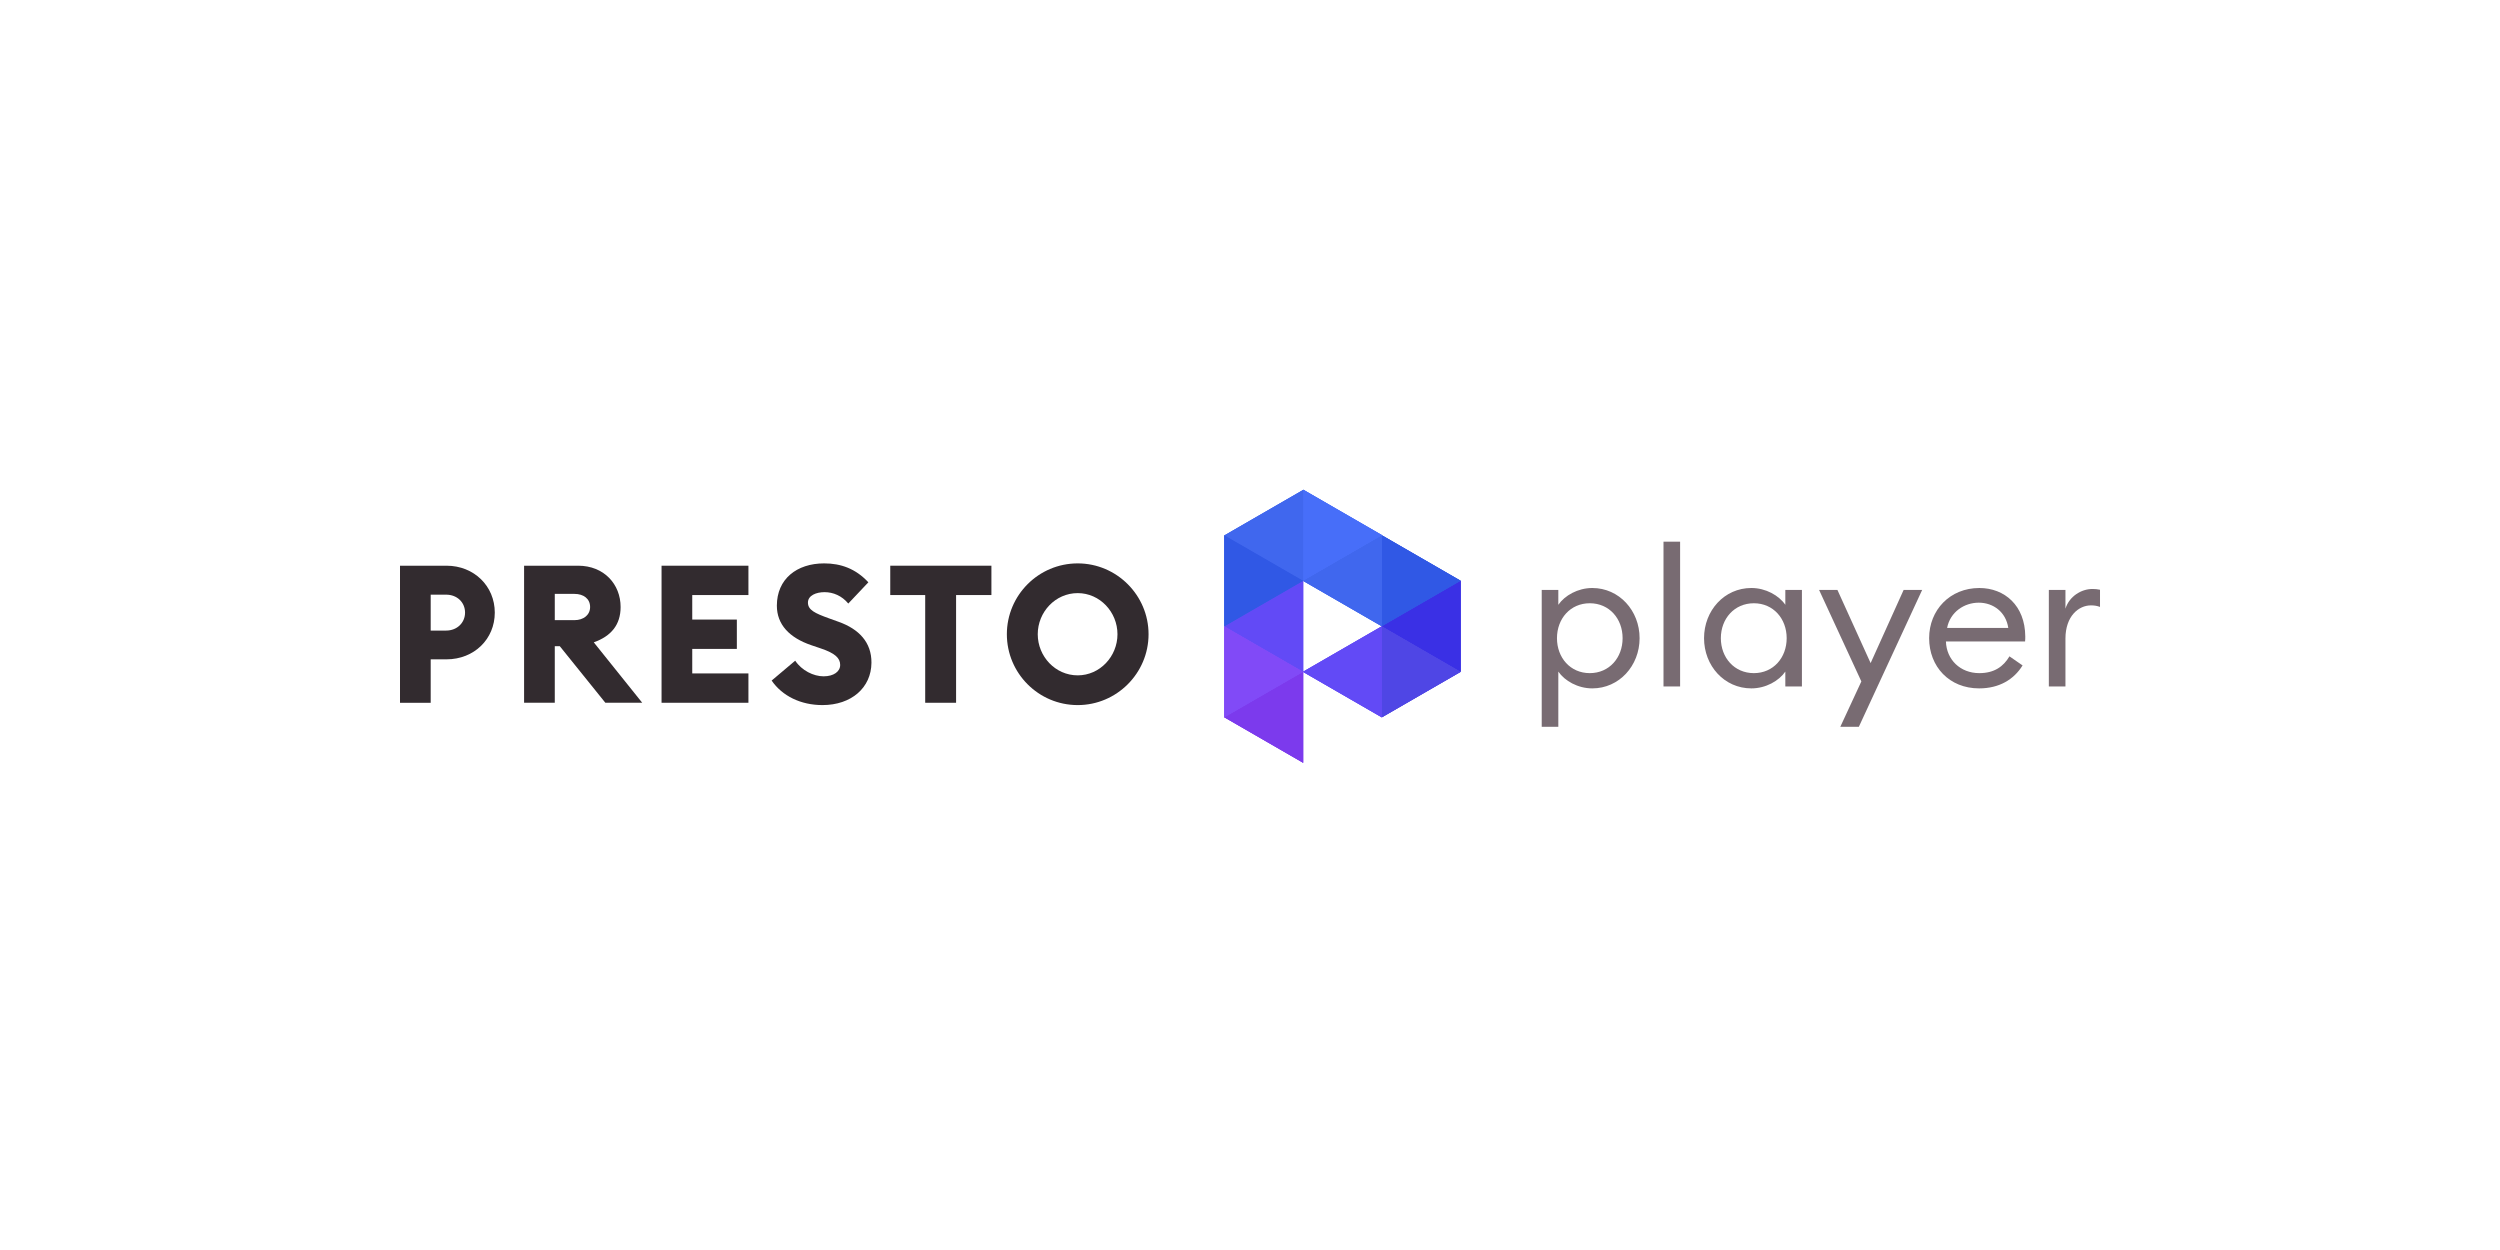 <?xml version="1.0" encoding="UTF-8" standalone="no"?>
<svg
   xmlns:dc="http://purl.org/dc/elements/1.1/"
   xmlns:cc="http://creativecommons.org/ns#"
   xmlns:rdf="http://www.w3.org/1999/02/22-rdf-syntax-ns#"
   xmlns:svg="http://www.w3.org/2000/svg"
   xmlns="http://www.w3.org/2000/svg"
   xmlns:sodipodi="http://sodipodi.sourceforge.net/DTD/sodipodi-0.dtd"
   xmlns:inkscape="http://www.inkscape.org/namespaces/inkscape"
   viewBox="0 0 1000 500"
   aria-labelledby="title"
   aria-describedby="desc"
   role="img"
   version="1.1"
   id="svg10"
   sodipodi:docname="presto-player-banner.svg"
   inkscape:version="0.92.4 (5da689c313, 2019-01-14)"
   width="1000"
   height="500">
  <defs
     id="defs14" />
  <sodipodi:namedview
     pagecolor="#ffffff"
     bordercolor="#666666"
     borderopacity="1"
     objecttolerance="10"
     gridtolerance="10"
     guidetolerance="10"
     inkscape:pageopacity="0"
     inkscape:pageshadow="2"
     inkscape:window-width="1920"
     inkscape:window-height="1012"
     id="namedview12"
     showgrid="false"
     inkscape:zoom="1"
     inkscape:cx="499.98904"
     inkscape:cy="249.31542"
     inkscape:window-x="-8"
     inkscape:window-y="-8"
     inkscape:window-maximized="1"
     inkscape:current-layer="svg10"
     showguides="true"
     inkscape:guide-bbox="true"
     inkscape:measure-start="25.1142,38.8047"
     inkscape:measure-end="25.1142,42.6253"
     inkscape:lockguides="false">
    <sodipodi:guide
       position="500,-0.074"
       orientation="1,0"
       id="guide4668"
       inkscape:locked="false" />
    <sodipodi:guide
       position="1000.254,250.008"
       orientation="0,1"
       id="guide4670"
       inkscape:locked="false" />
  </sodipodi:namedview>
  <title
     id="title2">Ticket</title>
  <desc
     id="desc4">A line styled icon from Orion Icon Library.</desc>
  <rect
     style="opacity:1;fill:#ffffff;fill-opacity:1;fill-rule:evenodd;stroke:none;stroke-width:1.999;stroke-linecap:square;stroke-linejoin:miter;stroke-miterlimit:10;stroke-dasharray:none;stroke-dashoffset:0;stroke-opacity:1;paint-order:normal"
     id="rect4658"
     width="1000"
     height="500"
     x="0"
     y="-5.9999998e-008"
     inkscape:export-xdpi="96"
     inkscape:export-ydpi="96" />
  <g
     id="g4610"
     transform="matrix(7.378,0,0,7.378,137.942,-100.128)"
     style="stroke-width:0.136"
     inkscape:export-xdpi="96"
     inkscape:export-ydpi="96" />
  <path
     inkscape:connector-curvature="0"
     style="fill:#322b2f;stroke-width:1"
     d="m 197.914,245.047 c 0,-10.579 -8.262,-18.764 -19.305,-18.764 H 160 v 54.825 h 12.278 v -17.374 h 6.332 c 11.042,0 19.305,-8.108 19.305,-18.687 z m -11.892,0 c 0,4.015 -3.166,7.181 -7.567,7.181 h -6.177 v -14.363 h 6.177 c 4.401,0 7.567,3.089 7.567,7.181 z"
     id="path2" />
  <path
     inkscape:connector-curvature="0"
     style="fill:#322b2f;stroke-width:1"
     d="m 209.634,281.107 h 12.278 v -22.625 h 2.008 l 18.223,22.625 h 14.749 l -19.382,-24.169 c 6.949,-2.471 10.733,-7.027 10.733,-14.131 0,-9.112 -6.641,-16.525 -16.988,-16.525 h -21.621 z m 12.278,-33.049 v -10.502 h 7.876 c 3.629,0 6.255,1.931 6.255,5.251 0,3.166 -2.625,5.251 -6.255,5.251 z"
     id="path4" />
  <path
     inkscape:connector-curvature="0"
     style="fill:#322b2f;stroke-width:1"
     d="m 264.622,281.107 h 34.748 V 269.37 H 276.9 v -9.807 h 17.837 V 247.826 H 276.9 v -9.807 h 22.47 v -11.737 h -34.748 z"
     id="path6" />
  <path
     inkscape:connector-curvature="0"
     style="fill:#322b2f;stroke-width:1"
     d="m 328.967,282.034 c 11.583,0 19.536,-6.949 19.613,-16.911 0.077,-8.262 -5.096,-13.513 -13.05,-16.37 l -3.861,-1.39 c -5.792,-2.085 -8.494,-3.398 -8.494,-6.332 0,-2.857 3.32,-4.17 6.641,-4.17 3.475,0 6.95,1.467 9.498,4.556 l 8.031,-8.494 c -5.096,-5.483 -11.042,-7.568 -17.683,-7.568 -10.965,0 -18.919,6.255 -18.919,16.911 0,7.49 4.942,12.818 13.822,15.83 l 3.861,1.313 c 5.482,1.853 7.645,3.784 7.645,6.564 0,2.626 -2.548,4.556 -6.641,4.556 -4.015,0 -8.725,-2.316 -11.351,-6.255 l -9.421,7.953 c 4.247,6.178 11.66,9.807 20.309,9.807 z"
     id="path8" />
  <path
     inkscape:connector-curvature="0"
     style="fill:#322b2f;stroke-width:1"
     d="m 370.079,281.107 h 12.355 v -43.088 h 14.131 v -11.737 h -40.462 v 11.737 h 13.976 z"
     id="path10" />
  <path
     inkscape:connector-curvature="0"
     style="fill:#322b2f;stroke-width:1"
     d="m 431.083,282.034 c 15.598,0 28.339,-12.741 28.339,-28.339 0,-15.598 -12.741,-28.339 -28.339,-28.339 -15.675,0 -28.339,12.741 -28.339,28.339 0,15.598 12.664,28.339 28.339,28.339 z m 0,-11.892 c -8.957,0 -15.984,-7.567 -15.984,-16.447 0,-8.88 7.027,-16.448 15.984,-16.448 8.88,0 15.907,7.568 15.907,16.448 0,8.88 -7.027,16.447 -15.907,16.447 z"
     id="path12" />
  <path
     inkscape:connector-curvature="0"
     style="fill:#786b72;stroke-width:1"
     d="m 616.688,290.721 h 6.64 v -22.084 c 2.55,3.706 7.801,6.718 13.59,6.718 10.736,0 18.918,-9.035 18.918,-20.077 0,-11.042 -8.182,-20.077 -18.918,-20.077 -5.79,0 -11.04,3.012 -13.59,6.718 v -5.946 h -6.64 z m 32.355,-35.443 c 0,7.799 -5.328,13.977 -13.128,13.977 -7.798,0 -13.125,-6.178 -13.125,-13.977 0,-7.799 5.328,-13.977 13.125,-13.977 7.801,0 13.128,6.177 13.128,13.977 z"
     id="path14" />
  <path
     inkscape:connector-curvature="0"
     style="fill:#786b72;stroke-width:1"
     d="m 665.4,274.583 h 6.643 v -57.914 h -6.643 z"
     id="path16" />
  <path
     inkscape:connector-curvature="0"
     style="fill:#786b72;stroke-width:1"
     d="m 681.618,255.278 c 0,11.042 8.109,20.077 18.921,20.077 5.79,0 11.04,-3.012 13.59,-6.718 v 5.946 h 6.64 v -38.609 h -6.64 v 5.946 c -2.55,-3.707 -7.801,-6.718 -13.59,-6.718 -10.813,0 -18.921,9.035 -18.921,20.077 z m 33.051,0 c 0,7.799 -5.328,13.977 -13.128,13.977 -7.798,0 -13.202,-6.178 -13.202,-13.977 0,-7.799 5.405,-13.977 13.202,-13.977 7.801,0 13.128,6.177 13.128,13.977 z"
     id="path18" />
  <path
     inkscape:connector-curvature="0"
     style="fill:#786b72;stroke-width:1"
     d="m 743.539,290.721 25.327,-54.748 h -7.413 l -13.205,29.266 -13.279,-29.266 h -7.336 l 16.91,36.601 -8.417,18.146 z"
     id="path20" />
  <path
     inkscape:connector-curvature="0"
     style="fill:#786b72;stroke-width:1"
     d="m 771.657,255.278 c 0,11.351 8.032,20.077 19.999,20.077 8.032,0 13.902,-3.552 17.375,-9.189 l -5.251,-3.629 c -2.393,4.093 -6.101,6.718 -12.048,6.718 -7.644,0 -13.125,-5.405 -13.359,-12.664 h 31.662 c 0.077,-0.849 0.077,-1.313 0.077,-2.008 -0.077,-12.355 -8.263,-19.382 -18.379,-19.382 -11.736,0 -20.076,8.803 -20.076,20.077 z m 19.845,-14.208 c 5.87,0 10.886,3.784 11.813,10.116 h -24.477 c 1.235,-6.409 6.874,-10.116 12.663,-10.116 z"
     id="path22" />
  <path
     inkscape:connector-curvature="0"
     style="fill:#786b72;stroke-width:1"
     d="m 819.536,274.583 h 6.643 v -19.15 c 0,-9.034 5.328,-13.281 10.19,-13.281 1.315,0 2.396,0.154 3.631,0.618 v -6.872 c -1.081,-0.232 -2.008,-0.309 -3.012,-0.309 -4.478,0 -9.267,2.934 -10.809,7.876 v -7.49 h -6.643 z"
     id="path24" />
  <path
     inkscape:connector-curvature="0"
     style="fill:#3a30e5;stroke-width:1"
     d="m 552.716,250.515 31.54,-18.211 v 36.422 z"
     id="path26"
     inkscape:export-xdpi="96"
     inkscape:export-ydpi="96" />
  <path
     inkscape:connector-curvature="0"
     style="fill:#3058e5;stroke-width:1"
     d="m 552.723,214.097 31.543,18.211 -31.543,18.211 z"
     id="path28"
     inkscape:export-xdpi="96"
     inkscape:export-ydpi="96" />
  <path
     inkscape:connector-curvature="0"
     style="fill:#4067ee;stroke-width:1"
     d="m 552.723,214.096 v 36.421 l -31.543,-18.211 z"
     id="path30"
     inkscape:export-xdpi="96"
     inkscape:export-ydpi="96" />
  <path
     inkscape:connector-curvature="0"
     style="fill:#476ef9;stroke-width:1"
     d="m 552.803,214.066 -31.543,18.211 v -36.422 z"
     id="path32"
     inkscape:export-xdpi="96"
     inkscape:export-ydpi="96" />
  <path
     inkscape:connector-curvature="0"
     style="fill:#624af6;stroke-width:1"
     d="m 521.273,232.319 v 36.421 L 489.733,250.53 Z"
     id="path34"
     inkscape:export-xdpi="96"
     inkscape:export-ydpi="96" />
  <path
     inkscape:connector-curvature="0"
     style="fill:#4067ee;stroke-width:1"
     d="m 521.273,195.983 v 36.422 l -31.54,-18.211 z"
     id="path36"
     inkscape:export-xdpi="96"
     inkscape:export-ydpi="96" />
  <path
     inkscape:connector-curvature="0"
     style="fill:#7c3aed;stroke-width:1"
     d="m 521.273,268.697 v 36.421 l -31.54,-18.211 z"
     id="path38"
     inkscape:export-xdpi="96"
     inkscape:export-ydpi="96" />
  <path
     inkscape:connector-curvature="0"
     style="fill:#4f46e5;stroke-width:1"
     d="m 552.723,250.518 31.543,18.211 -31.543,18.211 z"
     id="path40"
     inkscape:export-xdpi="96"
     inkscape:export-ydpi="96" />
  <path
     inkscape:connector-curvature="0"
     style="fill:#814af7;stroke-width:1"
     d="m 489.736,250.518 31.543,18.211 -31.543,18.211 z"
     id="path42"
     inkscape:export-xdpi="96"
     inkscape:export-ydpi="96" />
  <path
     inkscape:connector-curvature="0"
     style="fill:#3058e5;stroke-width:1"
     d="m 489.736,214.125 31.543,18.211 -31.543,18.211 z"
     id="path44"
     inkscape:export-xdpi="96"
     inkscape:export-ydpi="96" />
  <path
     inkscape:connector-curvature="0"
     style="fill:#624af6;stroke-width:1"
     d="M 552.723,250.517 V 286.938 L 521.18,268.728 Z"
     id="path46"
     inkscape:export-xdpi="96"
     inkscape:export-ydpi="96" />
  <path
     inkscape:connector-curvature="0"
     style="fill:#3a30e5;stroke-width:1"
     d="m 552.71,250.515 31.54,-18.211 v 36.422 z"
     id="path48"
     inkscape:export-xdpi="96"
     inkscape:export-ydpi="96" />
  <path
     inkscape:connector-curvature="0"
     style="fill:#3058e5;stroke-width:1"
     d="m 552.716,214.097 31.54,18.211 -31.54,18.211 z"
     id="path50"
     inkscape:export-xdpi="96"
     inkscape:export-ydpi="96" />
  <path
     inkscape:connector-curvature="0"
     style="fill:#4067ee;stroke-width:1"
     d="m 552.716,214.096 v 36.421 l -31.543,-18.211 z"
     id="path52"
     inkscape:export-xdpi="96"
     inkscape:export-ydpi="96" />
  <path
     inkscape:connector-curvature="0"
     style="fill:#476ef9;stroke-width:1"
     d="m 552.793,214.066 -31.54,18.211 v -36.422 z"
     id="path54"
     inkscape:export-xdpi="96"
     inkscape:export-ydpi="96" />
  <path
     inkscape:connector-curvature="0"
     style="fill:#624af6;stroke-width:1"
     d="m 521.266,232.319 v 36.421 L 489.726,250.53 Z"
     id="path56"
     inkscape:export-xdpi="96"
     inkscape:export-ydpi="96" />
  <path
     inkscape:connector-curvature="0"
     style="fill:#4067ee;stroke-width:1"
     d="m 521.266,195.983 v 36.422 L 489.726,214.194 Z"
     id="path58"
     inkscape:export-xdpi="96"
     inkscape:export-ydpi="96" />
  <path
     inkscape:connector-curvature="0"
     style="fill:#7c3aed;stroke-width:1"
     d="m 521.266,268.697 v 36.421 L 489.726,286.908 Z"
     id="path60"
     inkscape:export-xdpi="96"
     inkscape:export-ydpi="96" />
  <path
     inkscape:connector-curvature="0"
     style="fill:#4f46e5;stroke-width:1"
     d="m 552.716,250.518 31.54,18.211 -31.54,18.211 z"
     id="path62"
     inkscape:export-xdpi="96"
     inkscape:export-ydpi="96" />
  <path
     inkscape:connector-curvature="0"
     style="fill:#814af7;stroke-width:1"
     d="m 489.73,250.518 31.543,18.211 -31.543,18.211 z"
     id="path64"
     inkscape:export-xdpi="96"
     inkscape:export-ydpi="96" />
  <path
     inkscape:connector-curvature="0"
     style="fill:#3058e5;stroke-width:1"
     d="m 489.73,214.125 31.543,18.211 -31.543,18.211 z"
     id="path66"
     inkscape:export-xdpi="96"
     inkscape:export-ydpi="96" />
  <path
     inkscape:connector-curvature="0"
     style="fill:#624af6;stroke-width:1"
     d="m 552.716,250.517 v 36.421 l -31.543,-18.211 z"
     id="path68"
     inkscape:export-xdpi="96"
     inkscape:export-ydpi="96" />
  <path
     inkscape:connector-curvature="0"
     style="fill:#3a30e5;stroke-width:1"
     d="m 552.7,250.515 31.543,-18.211 v 36.422 z"
     id="path70"
     inkscape:export-xdpi="96"
     inkscape:export-ydpi="96" />
  <path
     inkscape:connector-curvature="0"
     style="fill:#3058e5;stroke-width:1"
     d="m 552.71,214.097 31.54,18.211 -31.54,18.211 z"
     id="path72"
     inkscape:export-xdpi="96"
     inkscape:export-ydpi="96" />
  <path
     inkscape:connector-curvature="0"
     style="fill:#4067ee;stroke-width:1"
     d="m 552.71,214.096 v 36.421 l -31.543,-18.211 z"
     id="path74"
     inkscape:export-xdpi="96"
     inkscape:export-ydpi="96" />
  <path
     inkscape:connector-curvature="0"
     style="fill:#476ef9;stroke-width:1"
     d="m 552.787,214.066 -31.543,18.211 v -36.422 z"
     id="path76"
     inkscape:export-xdpi="96"
     inkscape:export-ydpi="96" />
  <path
     inkscape:connector-curvature="0"
     style="fill:#624af6;stroke-width:1"
     d="m 521.26,232.319 v 36.421 l -31.543,-18.211 z"
     id="path78"
     inkscape:export-xdpi="96"
     inkscape:export-ydpi="96" />
  <path
     inkscape:connector-curvature="0"
     style="fill:#4067ee;stroke-width:1"
     d="m 521.26,195.983 v 36.422 l -31.543,-18.211 z"
     id="path80"
     inkscape:export-xdpi="96"
     inkscape:export-ydpi="96" />
  <path
     inkscape:connector-curvature="0"
     style="fill:#7c3aed;stroke-width:1"
     d="m 521.26,268.697 v 36.421 l -31.543,-18.211 z"
     id="path82"
     inkscape:export-xdpi="96"
     inkscape:export-ydpi="96" />
  <path
     inkscape:connector-curvature="0"
     style="fill:#4f46e5;stroke-width:1"
     d="m 552.71,250.518 31.54,18.211 -31.54,18.211 z"
     id="path84"
     inkscape:export-xdpi="96"
     inkscape:export-ydpi="96" />
  <path
     inkscape:connector-curvature="0"
     style="fill:#814af7;stroke-width:1"
     d="m 489.723,250.518 31.54,18.211 -31.54,18.211 z"
     id="path86"
     inkscape:export-xdpi="96"
     inkscape:export-ydpi="96" />
  <path
     inkscape:connector-curvature="0"
     style="fill:#3058e5;stroke-width:1"
     d="m 489.723,214.125 31.54,18.211 -31.54,18.211 z"
     id="path88"
     inkscape:export-xdpi="96"
     inkscape:export-ydpi="96" />
  <path
     inkscape:connector-curvature="0"
     style="fill:#624af6;stroke-width:1"
     d="M 552.71,250.517 V 286.938 L 521.167,268.728 Z"
     id="path90"
     inkscape:export-xdpi="96"
     inkscape:export-ydpi="96" />
</svg>
